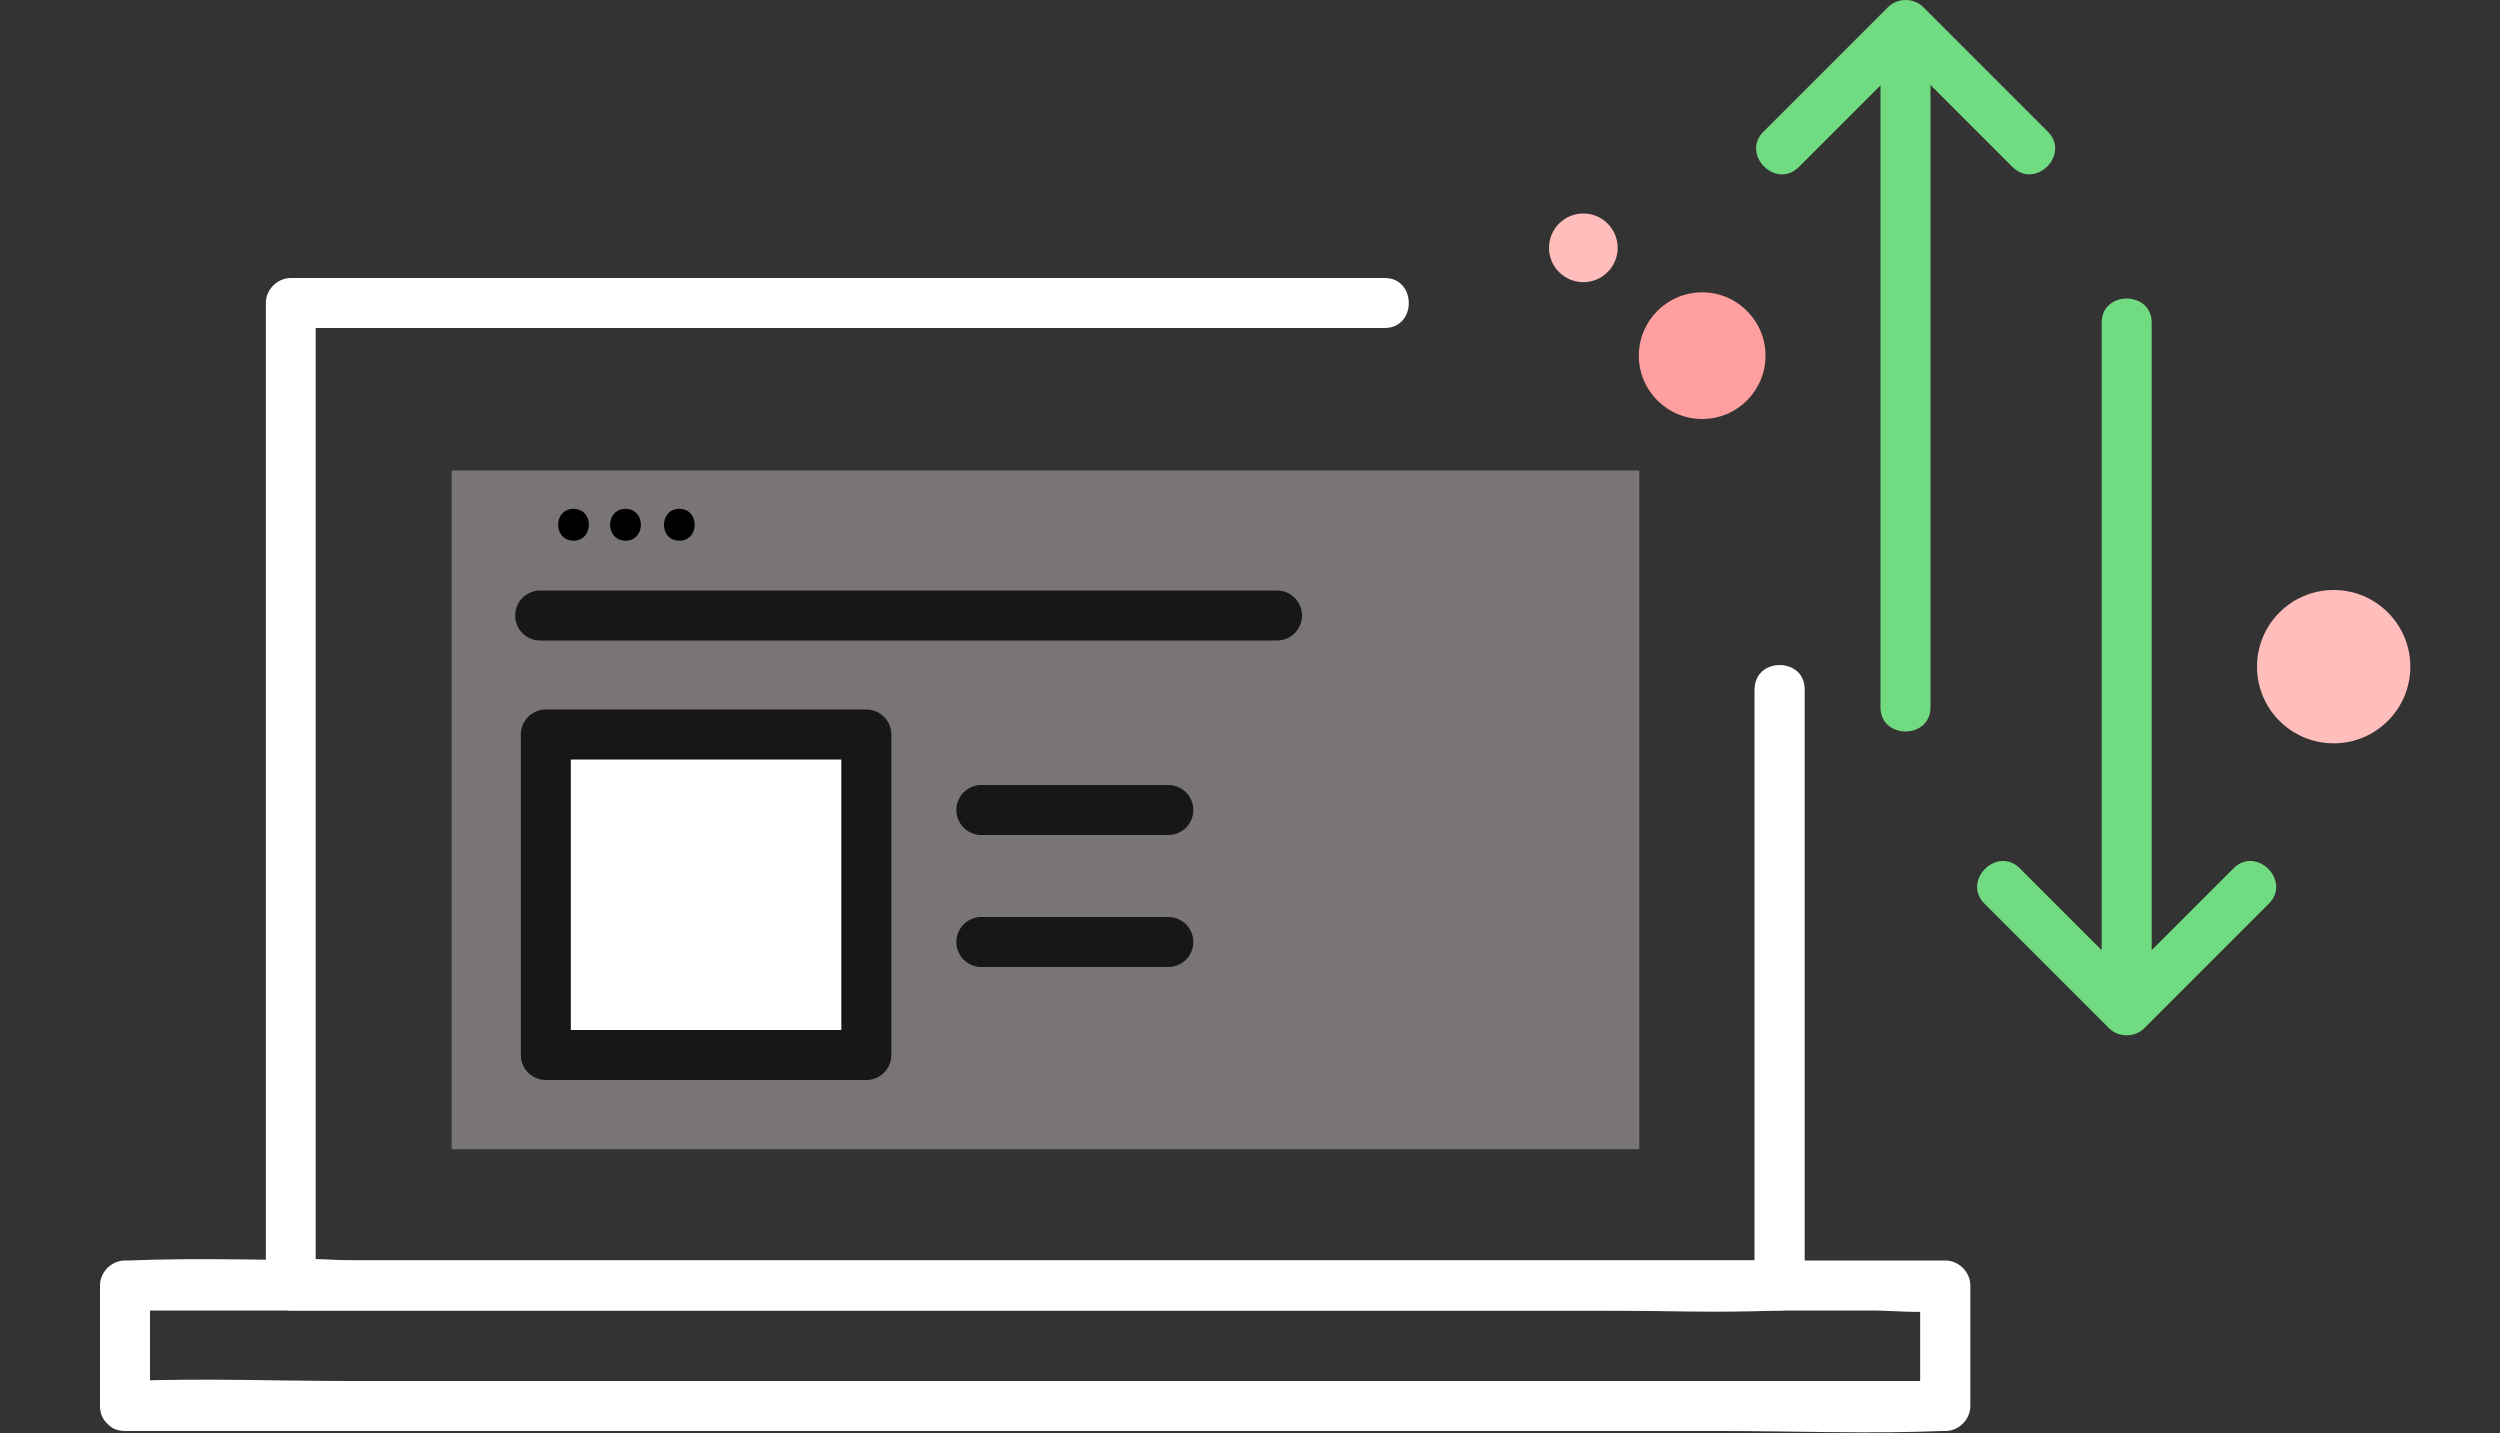 <svg width="150" height="86" viewBox="0 0 150 86" fill="none" xmlns="http://www.w3.org/2000/svg">
<rect x="0" y="0" width="150" height="86" fill="#333333" stroke="none"/>
<g clip-path="url(#clip0_176_7192)">
<g clip-path="url(#clip1_176_7192)">
<g clip-path="url(#clip2_176_7192)">
<path d="M98.36 28.23H27.1V68.951H98.36V28.23Z" fill="#797477"/>
<path d="M105.27 41.34V77.12L106.77 75.62H21.12C19.99 75.62 18.72 75.45 17.6 75.62C17.55 75.62 17.5 75.62 17.44 75.62L18.94 77.12V18.18L17.44 19.68H83.08C85.01 19.68 85.01 16.68 83.08 16.68H17.45C16.64 16.68 15.95 17.37 15.95 18.18V77.13C15.95 77.94 16.64 78.63 17.45 78.63H95.78C99.38 78.63 103.02 78.79 106.62 78.63C106.67 78.63 106.72 78.63 106.78 78.63C107.59 78.63 108.28 77.94 108.28 77.13V41.35C108.28 39.42 105.28 39.42 105.28 41.35L105.27 41.34Z" fill="white"/>
<path d="M7.5 85.86H103.24C107.65 85.86 112.11 86.04 116.53 85.86C116.59 85.86 116.66 85.86 116.72 85.86C117.53 85.86 118.22 85.17 118.22 84.36V77.13C118.22 76.32 117.53 75.63 116.72 75.63H20.98C16.57 75.63 12.11 75.45 7.69 75.63C7.63 75.63 7.56 75.63 7.5 75.63C6.69 75.63 6 76.32 6 77.13V84.36C6 86.29 9 86.29 9 84.36V77.13L7.5 78.63H112.24C113.62 78.63 115.15 78.82 116.52 78.63C116.58 78.63 116.65 78.63 116.71 78.63L115.21 77.13V84.36L116.71 82.86H20.98C16.57 82.86 12.11 82.68 7.69 82.86C7.63 82.86 7.56 82.86 7.5 82.86C5.57 82.86 5.57 85.86 7.5 85.86Z" fill="white"/>
<path d="M34.41 32.44C35.64 32.44 35.64 30.53 34.41 30.53C33.18 30.53 33.18 32.44 34.41 32.44Z" fill="black"/>
<path d="M37.53 32.44C38.76 32.44 38.76 30.53 37.53 30.53C36.3 30.53 36.3 32.44 37.53 32.44Z" fill="black"/>
<path d="M40.76 32.44C41.99 32.44 41.99 30.53 40.76 30.53C39.53 30.53 39.53 32.44 40.76 32.44Z" fill="black"/>
<path d="M32.41 36.93H76.62" stroke="#171719" stroke-width="3" stroke-linecap="round" stroke-linejoin="round"/>
<path d="M51.98 44.07H32.75V63.3H51.98V44.07Z" fill="white" stroke="#171719" stroke-width="3" stroke-linecap="round" stroke-linejoin="round"/>
<path d="M58.88 48.6H70.1" stroke="#171719" stroke-width="3" stroke-linecap="round" stroke-linejoin="round"/>
<path d="M58.88 56.52H70.1" stroke="#171719" stroke-width="3" stroke-linecap="round" stroke-linejoin="round"/>
<path d="M115.83 42.45V3.72C115.83 1.79 112.83 1.79 112.83 3.72V42.44C112.83 44.37 115.83 44.37 115.83 42.44V42.45Z" fill="#71DB82"/>
<path d="M126.1 19.36V58.21C126.1 60.14 129.1 60.14 129.1 58.21V19.36C129.1 17.43 126.1 17.43 126.1 19.36Z" fill="#71DB82"/>
<path d="M122.87 7.9C120.38 5.41 117.89 2.92 115.4 0.43C114.83 -0.14 113.85 -0.14 113.28 0.43C110.79 2.92 108.3 5.41 105.81 7.9C104.44 9.27 106.56 11.39 107.93 10.02C110.42 7.53 112.91 5.04 115.4 2.55H113.28C115.77 5.04 118.26 7.53 120.75 10.02C122.12 11.39 124.24 9.27 122.87 7.9Z" fill="#71DB82"/>
<path d="M119.07 54.22C121.56 56.71 124.05 59.2 126.54 61.69C127.11 62.26 128.09 62.26 128.66 61.69C131.15 59.2 133.64 56.71 136.13 54.22C137.5 52.85 135.38 50.73 134.01 52.1C131.52 54.59 129.03 57.08 126.54 59.57H128.66C126.17 57.08 123.68 54.59 121.19 52.1C119.82 50.73 117.7 52.85 119.07 54.22Z" fill="#71DB82"/>
<path d="M140.02 44.6C142.56 44.6 144.62 42.541 144.62 40C144.62 37.46 142.56 35.4 140.02 35.4C137.479 35.4 135.42 37.46 135.42 40C135.42 42.541 137.479 44.6 140.02 44.6Z" fill="#FFBDBB"/>
<path d="M102.13 25.14C104.229 25.14 105.93 23.439 105.93 21.34C105.93 19.241 104.229 17.54 102.13 17.54C100.031 17.54 98.33 19.241 98.33 21.34C98.33 23.439 100.031 25.14 102.13 25.14Z" fill="#FF9F9F"/>
<path d="M95 16.93C96.138 16.93 97.06 16.007 97.06 14.87C97.06 13.732 96.138 12.81 95 12.81C93.863 12.81 92.94 13.732 92.94 14.87C92.94 16.007 93.863 16.93 95 16.93Z" fill="#FFBDBB"/>
</g>
</g>
</g>
<defs>
<clipPath id="clip0_176_7192">
<rect width="150" height="86" fill="white"/>
</clipPath>
<clipPath id="clip1_176_7192">
<rect width="150" height="100" fill="white" transform="translate(0 -14)"/>
</clipPath>
<clipPath id="clip2_176_7192">
<rect width="138.63" height="85.94" fill="white" transform="translate(6)"/>
</clipPath>
</defs>
</svg>
